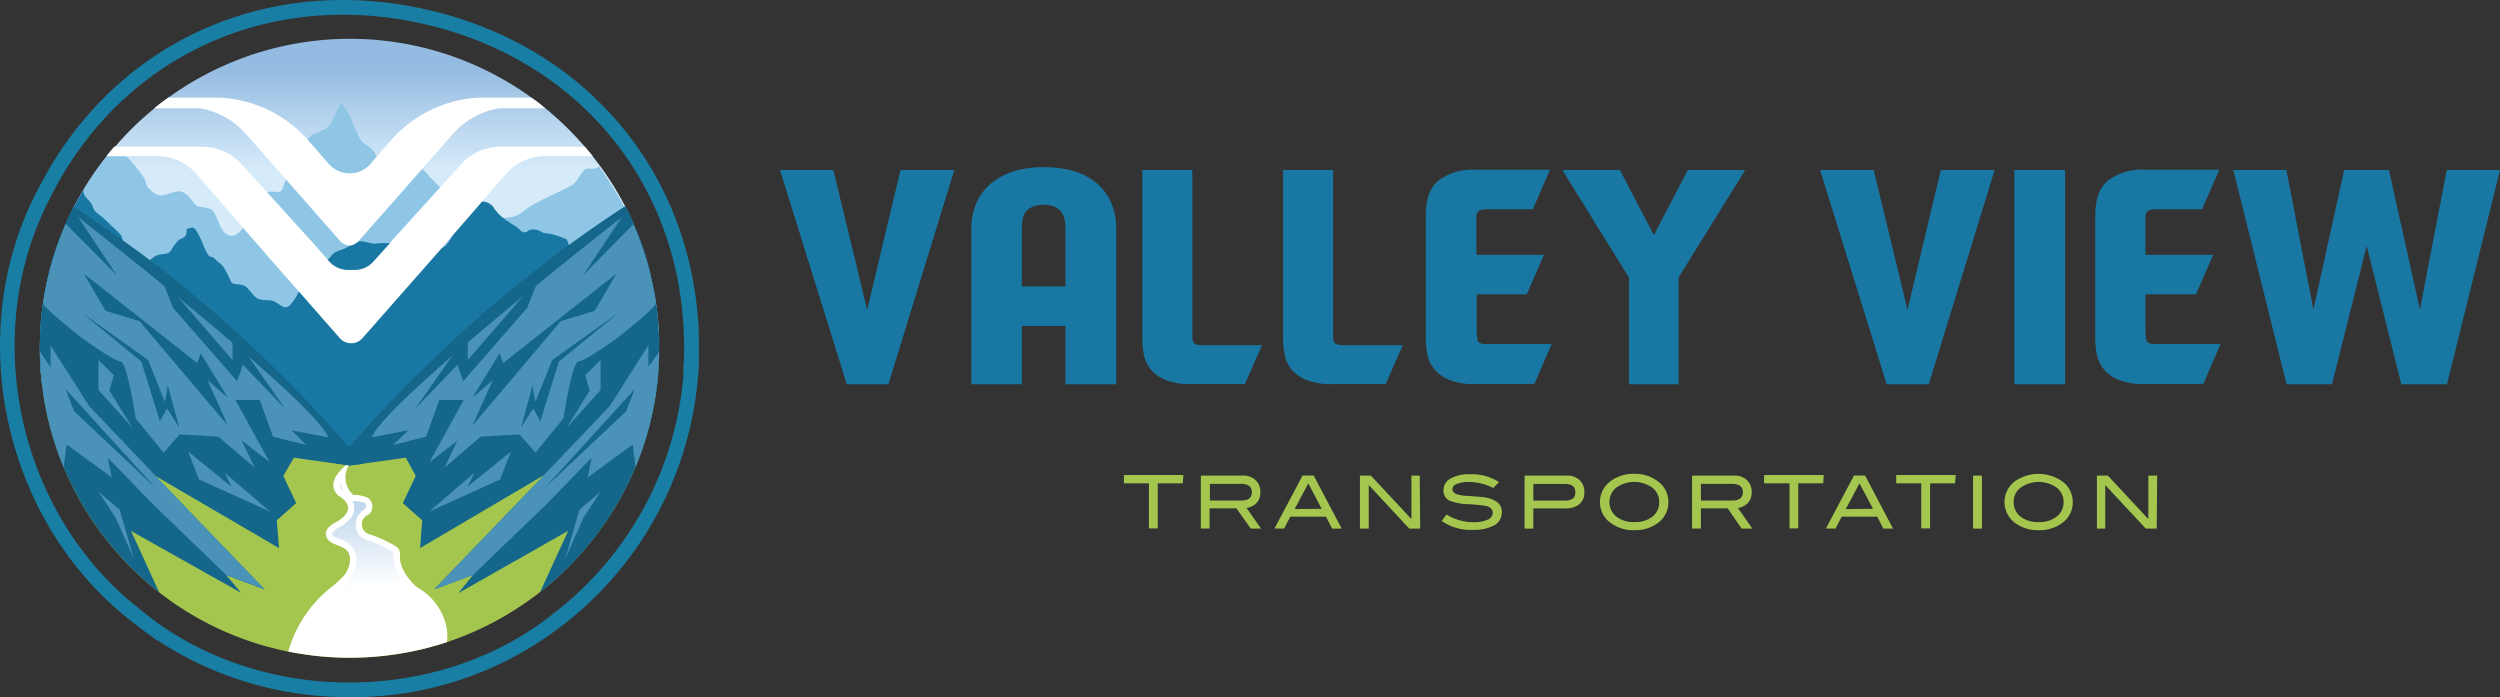 <svg xmlns="http://www.w3.org/2000/svg" xmlns:xlink="http://www.w3.org/1999/xlink" viewBox="0 0 300 83.65"><rect x="0" y="0" width="300" height="83.65" fill="#333333" stroke="none"/><defs><style>.cls-1{fill:#1978a3;}.cls-2{fill:#a5c64e;}.cls-3{fill:#197ea3;}.cls-4{fill:url(#linear-gradient);}.cls-5{fill:#fff;}.cls-6{fill:url(#linear-gradient-2);}.cls-7{fill:#8fc6e5;}.cls-8{fill:#14668a;}.cls-9{fill:#4a92b7;}</style><linearGradient id="linear-gradient" x1="41.95" y1="8.03" x2="41.95" y2="26.27" gradientUnits="userSpaceOnUse"><stop offset="0" stop-color="#94bbe1"></stop><stop offset="0.68" stop-color="#d6ebfa"></stop></linearGradient><linearGradient id="linear-gradient-2" x1="42.89" y1="53.16" x2="44.32" y2="78.75" gradientUnits="userSpaceOnUse"><stop offset="0" stop-color="#94bbe1"></stop><stop offset="0.68" stop-color="#fff"></stop></linearGradient></defs><g id="Layer_2" data-name="Layer 2"><g id="Layer_1-2" data-name="Layer 1"><path class="cls-1" d="M93.6,20.4H100l4.06,16.78,4-16.78h6.46l-7.91,25.71h-5Z"></path><path class="cls-1" d="M127.86,46.11v-7h-5.24v7h-6.06V27.44a7.61,7.61,0,0,1,.58-3,6.28,6.28,0,0,1,1.67-2.33,7.73,7.73,0,0,1,2.71-1.51,11.58,11.58,0,0,1,3.7-.54,12.27,12.27,0,0,1,3.84.54,7.42,7.42,0,0,1,2.72,1.54,6.35,6.35,0,0,1,1.63,2.35,8,8,0,0,1,.54,3V46.11Zm0-11.74V27.44a6.69,6.69,0,0,0-.08-1,2.46,2.46,0,0,0-.36-.92,2.07,2.07,0,0,0-.78-.67,3,3,0,0,0-1.38-.27,3.18,3.18,0,0,0-1.44.27,2.07,2.07,0,0,0-.8.67,2.12,2.12,0,0,0-.33.92,6.65,6.65,0,0,0-.07,1v6.93Z"></path><path class="cls-1" d="M148.7,46.09c-.34,0-.74,0-1.19,0H143a7.87,7.87,0,0,1-3.28-.56,4.35,4.35,0,0,1-1.76-1.37,4.26,4.26,0,0,1-.73-1.76,11.2,11.2,0,0,1-.15-1.76V20.4h6V39.45c0,.4,0,.74,0,1a1.34,1.34,0,0,0,.13.6.64.64,0,0,0,.36.28,1.92,1.92,0,0,0,.67.09h7.21l-2.07,4.67Z"></path><path class="cls-1" d="M165.61,46.09c-.34,0-.73,0-1.18,0h-4.54a7.87,7.87,0,0,1-3.28-.56,4.42,4.42,0,0,1-1.76-1.37,4.11,4.11,0,0,1-.72-1.76,11.27,11.27,0,0,1-.16-1.76V20.4h6V39.45c0,.4,0,.74,0,1a1.34,1.34,0,0,0,.13.6.64.64,0,0,0,.36.28,2,2,0,0,0,.67.09h7.21l-2.06,4.67Z"></path><path class="cls-1" d="M183.23,46.09c-.45,0-1,0-1.55,0h-4.6a8,8,0,0,1-3.3-.56,4.34,4.34,0,0,1-1.79-1.4,4.21,4.21,0,0,1-.75-1.81,11.65,11.65,0,0,1-.15-1.78V25.92c0-2,.51-3.41,1.54-4.27a6.94,6.94,0,0,1,4.52-1.28H186l-2.06,4.74H178.7a5.07,5.07,0,0,0-.89.06.8.8,0,0,0-.48.27,1.11,1.11,0,0,0-.17.61c0,.27,0,.63,0,1.08v3.45h8.11l-2.06,4.74h-6v4a7,7,0,0,0,.1,1.5c.06.26.31.41.74.46h8.15l-2.06,4.77Z"></path><path class="cls-1" d="M195.48,46.11V33.32l-8-12.92h6.9l4.09,7.82,4.06-7.82h6.9l-8,12.89V46.11Z"></path><path class="cls-1" d="M218.41,20.4h6.43l4.06,16.78,4-16.78h6.46l-7.91,25.71h-5.05Z"></path><path class="cls-1" d="M247.81,46.11h-6.09V20.4h6.09Z"></path><path class="cls-1" d="M263.57,46.09c-.45,0-1,0-1.56,0h-4.6a8,8,0,0,1-3.3-.56,4.4,4.4,0,0,1-1.79-1.4,4.32,4.32,0,0,1-.74-1.81,11.65,11.65,0,0,1-.15-1.78V25.92c0-2,.51-3.41,1.54-4.27a6.91,6.91,0,0,1,4.51-1.28h8.83l-2.06,4.74H259a5.12,5.12,0,0,0-.9.06.81.81,0,0,0-.47.27,1.11,1.11,0,0,0-.17.61c0,.27,0,.63,0,1.08v3.45h8.12l-2.06,4.74h-6.06v4a7.77,7.77,0,0,0,.1,1.5c.07.26.32.41.75.46h8.15l-2.06,4.77Z"></path><path class="cls-1" d="M293.61,20.4H300l-6.36,25.71h-5.48L284,29.5l-4.16,16.61h-5.45L268,20.4h6.36l3.25,16.75L281.3,20.4h5.37l3.72,16.75Z"></path><path class="cls-2" d="M141.93,58h-3v5.41h-1.06V58h-3v-1h7.14Z"></path><path class="cls-2" d="M151.32,63.43h-1.23L148.37,61h-3.22v2.42H144.1V57.07h5a2.19,2.19,0,0,1,1.57.54,1.92,1.92,0,0,1,.57,1.46,1.81,1.81,0,0,1-.46,1.3,2,2,0,0,1-1.19.58ZM149,60.06c.81,0,1.22-.33,1.22-1s-.44-1-1.32-1h-3.71v2Z"></path><path class="cls-2" d="M161,63.43h-1.15L159.12,62h-4.29l-.73,1.42h-1.16l3.37-6.36h1.33Zm-2.4-2.37L157,58l-1.65,3.09Z"></path><path class="cls-2" d="M170.42,63.43h-1.31l-4.86-5.22v5.22h-1.06V57.07h1.31l4.87,5.22V57.07h1Z"></path><path class="cls-2" d="M179.19,58.56a6.31,6.31,0,0,0-2.89-.72,3.87,3.87,0,0,0-1.49.23c-.35.15-.52.36-.52.63s.19.49.55.62a5.74,5.74,0,0,0,1.3.19c.88.06,1.46.11,1.74.14a3.81,3.81,0,0,1,1.77.59,1.45,1.45,0,0,1,.57,1.22,1.74,1.74,0,0,1-.9,1.57,5,5,0,0,1-2.58.55A6,6,0,0,1,173,62.51l.58-.77a6.07,6.07,0,0,0,3.22.92,3.9,3.9,0,0,0,1.74-.31.91.91,0,0,0,.59-.82q0-.6-.78-.81a17.78,17.78,0,0,0-2.18-.22,6.46,6.46,0,0,1-2.21-.42,1.28,1.28,0,0,1-.74-1.24,1.58,1.58,0,0,1,.84-1.41,4.48,4.48,0,0,1,2.37-.52,6,6,0,0,1,3.45.94Z"></path><path class="cls-2" d="M188,57.07a2.18,2.18,0,0,1,1.55.54,1.89,1.89,0,0,1,.57,1.44,1.77,1.77,0,0,1-.6,1.45,2.56,2.56,0,0,1-1.72.51H184v2.42h-1.05V57.07Zm-.19,3q1.23,0,1.23-1c0-.7-.43-1-1.3-1H184v2Z"></path><path class="cls-2" d="M200.2,60.24a3,3,0,0,1-1.28,2.53,4.48,4.48,0,0,1-2.8.85,4.56,4.56,0,0,1-2.81-.85A3,3,0,0,1,192,60.24a3.06,3.06,0,0,1,1.3-2.52,4.57,4.57,0,0,1,2.8-.86,4.48,4.48,0,0,1,2.79.86A3,3,0,0,1,200.2,60.24Zm-1.1,0a2.13,2.13,0,0,0-.95-1.81,3.75,3.75,0,0,0-4.19.08,2.24,2.24,0,0,0,0,3.48,3.36,3.36,0,0,0,2.18.66,3.29,3.29,0,0,0,2.17-.67A2.13,2.13,0,0,0,199.1,60.24Z"></path><path class="cls-2" d="M210.27,63.43H209L207.32,61h-3.21v2.42h-1.06V57.07h5a2.21,2.21,0,0,1,1.58.54,1.92,1.92,0,0,1,.57,1.46,1.82,1.82,0,0,1-.47,1.3,2,2,0,0,1-1.18.58Zm-2.36-3.37q1.23,0,1.23-1t-1.32-1h-3.71v2Z"></path><path class="cls-2" d="M218.79,58h-3v5.41h-1.05V58h-3.05v-1h7.15Z"></path><path class="cls-2" d="M227.16,63.43H226L225.27,62H221l-.73,1.42h-1.16l3.37-6.36h1.33Zm-2.4-2.37L223.14,58l-1.65,3.09Z"></path><path class="cls-2" d="M234.61,58h-3v5.41h-1.06V58h-3v-1h7.14Z"></path><path class="cls-2" d="M237.83,63.43h-1.06V57.07h1.06Z"></path><path class="cls-2" d="M248.73,60.24a3,3,0,0,1-1.29,2.53,4.48,4.48,0,0,1-2.8.85,4.58,4.58,0,0,1-2.81-.85,3.12,3.12,0,0,1,0-5.05,5,5,0,0,1,5.58,0A3.06,3.06,0,0,1,248.73,60.24Zm-1.1,0a2.15,2.15,0,0,0-.95-1.81,3.77,3.77,0,0,0-4.2.08,2.14,2.14,0,0,0-.84,1.73,2.18,2.18,0,0,0,.82,1.75,3.39,3.39,0,0,0,2.18.66,3.27,3.27,0,0,0,2.17-.67A2.14,2.14,0,0,0,247.63,60.24Z"></path><path class="cls-2" d="M258.81,63.43h-1.32l-4.86-5.22v5.22h-1V57.07h1.31l4.86,5.22V57.07h1.06Z"></path><path class="cls-3" d="M42,83.65a41.65,41.65,0,0,1-23.18-6.86l0,.06-.74-.56q-.87-.62-1.71-1.29l-.19-.14C.4,62.93-4.65,39.93,4.66,22.51l.41-.76h0C14.05,5,32-3.1,50.94,1.09,70.19,5.34,83.11,20.61,83.86,40c0,1,0,2.17,0,3.45,0,.11,0,.21,0,.32h0l-.06.93A42,42,0,0,1,67.74,74.86l-.22.16A41,41,0,0,1,42,83.65ZM15.22,71.82l2,1.64c13.85,11.25,35.55,11.26,49.4,0l.26-.2A40.23,40.23,0,0,0,82,45.23l0-.65c0-.4,0-.81.06-1.22a32.74,32.74,0,0,0,0-3.28h0C81.39,21.51,69,6.88,50.56,2.81S14.7,6.79,6.23,23.33l-.4.78h0C-2.16,39.91,1.93,60.21,15.22,71.82Z"></path><path class="cls-2" d="M79,44.37a36.74,36.74,0,0,1-2.75,11.69,37.39,37.39,0,0,1-11.46,15h0a37.39,37.39,0,0,1-11.16,6l-.29.1a37.43,37.43,0,0,1-11.06,1.77H42A37.14,37.14,0,0,1,5.22,47.41q5.67.27,11.33.73a60.7,60.7,0,0,1,7.82,1A46.54,46.54,0,0,0,32,50.32l.09,0c1,.42,2,.79,2.93,1.26a9.52,9.52,0,0,1,1.76,1,25.63,25.63,0,0,0,2,1.6,5.82,5.82,0,0,0,3.86.67c1.82-.27,3.62-.65,5.42-1.07,7.38-1.76,14.48-4.54,21.58-7.2A61.51,61.51,0,0,1,79,44.37Z"></path><path class="cls-4" d="M79.07,40.2c0-.35,0-.7-.06-1s0-.69-.08-1c-.05-.58-.12-1.16-.21-1.73v0c-.11-.77-.24-1.54-.41-2.3-.06-.29-.13-.58-.2-.88a.35.35,0,0,0,0-.14l-.24-.94c-.09-.32-.17-.65-.27-1-.19-.69-.41-1.36-.66-2-.11-.33-.24-.67-.37-1s-.2-.5-.31-.74-.15-.36-.23-.55c0,0,0,0,0-.06-.14-.31-.28-.63-.43-.95s-.37-.75-.57-1.13a36.7,36.7,0,0,0-3-4.83,37.15,37.15,0,0,0-58.22-2.35A35.28,35.28,0,0,0,10,22.82a31.25,31.25,0,0,0-1.83,3.49A36.92,36.92,0,0,0,4.79,41.76c0,1.1,0,2.18.14,3.26,0,.3.05.6.09.89l.06.4c3.82.17,7.65.44,11.47.74a62.9,62.9,0,0,1,7.61.89c2,.41,4,.9,6.1,1.15a.57.57,0,0,1,.81-.43c1.57.81,3.26,1.32,4.82,2.13a11,11,0,0,1,2,1.38A7.31,7.31,0,0,0,40,53.61c1.5.57,3.18.1,4.69-.19,1.76-.34,3.51-.75,5.24-1.21,3.59-1,7.12-2.14,10.61-3.39s6.78-2.69,10.24-3.76c2.71-.84,5.52-1.24,8.28-1.82,0-.35,0-.71,0-1.06,0-.14,0-.28,0-.42C79.11,41.24,79.1,40.72,79.07,40.2Z"></path><path class="cls-5" d="M53.63,77.05l-.29.1a37.43,37.43,0,0,1-11.06,1.77H42a36.88,36.88,0,0,1-7.41-.74,15.23,15.23,0,0,1,4.8-7.43,15.26,15.26,0,0,0,1.81-1.59A3.12,3.12,0,0,0,42,67c-.14-1.93-2.64-1.23-2.89-2.82-.11-.71.62-1.2,1.16-1.49,3.17-1.76.33-3.21.33-3.21-1.39-1.35-.07-2.82.89-3.62.38-.29.69-.5.78-.55a4.64,4.64,0,0,0-.46.61,2.78,2.78,0,0,0,.6,3.47,4.34,4.34,0,0,1,1.57.27,1.24,1.24,0,0,1,.1,2.19l-.06,0a1.24,1.24,0,0,0,.19,2.22,15.17,15.17,0,0,1,3.24,1.46A1.12,1.12,0,0,1,48,66.68c-.14,1.94,2,3.76,2,3.76a7.2,7.2,0,0,1,3.65,5.15A7.12,7.12,0,0,1,53.63,77.05Z"></path><path class="cls-6" d="M42,78.18a37.51,37.51,0,0,1-6.44-.57,14.42,14.42,0,0,1,4.31-6.28l.48-.4a9.89,9.89,0,0,0,1.41-1.28,3.81,3.81,0,0,0,1-2.72,2.55,2.55,0,0,0-2-2.23c-.67-.26-.86-.37-.91-.66,0-.13.17-.39.77-.71,1.28-.71,1.91-1.52,1.9-2.41a1.89,1.89,0,0,0-.2-.8h.09a3.69,3.69,0,0,1,1.3.21.32.32,0,0,1,.22.27.7.7,0,0,1-.29.62l-.08.05a2.16,2.16,0,0,0-.84,2.12A1.79,1.79,0,0,0,44,64.8a13.57,13.57,0,0,1,3.08,1.39c.15.08.15.33.15.44-.17,2.28,2.15,4.29,2.25,4.38l0,0,0,0a6.63,6.63,0,0,1,3.3,4.6,5.7,5.7,0,0,1,0,.83,37.14,37.14,0,0,1-10.64,1.68Zm-.88-19.32a.91.91,0,0,1-.31-.7.66.66,0,0,1,0-.14,3.86,3.86,0,0,0,.34.86Z"></path><path class="cls-7" d="M79.07,40.2c-2.24,1.36-4.54,2.59-6.9,3.8l-1.94,1H4.93c-.1-1.08-.14-2.16-.14-3.26A36.92,36.92,0,0,1,8.15,26.31,31.25,31.25,0,0,1,10,22.82a35.28,35.28,0,0,1,3.79-5.28c.23.18.45.39.66.57a12.44,12.44,0,0,1,2,2.1,10.63,10.63,0,0,1,.93,1.3c.15.31.07.55.29.85.41.56,1.16,1.2,1.78,1.09s1.22-.4,1.92-.48,1.28.59,1.78,1.21c.34.44.34.54.88.65a4.38,4.38,0,0,1,1.31.29c.51.34.88,1.63,1.2,2.21s.83,1.15,1.6.91c.45-.13,1.07-.94,1.41-1.31a15.54,15.54,0,0,0,1.57-2.56c.42-.69.6-1.32,1.41-1.39.28,0,.89.14,1.13,0s.42-.88.54-1.16c.39-.87.84-1.72,1.29-2.54s1-1.49,1.32-2.3.75-.85,1.52-1.18,1.11-.45,1.55-1.29A7.6,7.6,0,0,1,41,12.36a11.77,11.77,0,0,1,1.21,2.05,24,24,0,0,0,1,2.29c.41.64,1.12.78,1.58,1.39a12.67,12.67,0,0,1,.94,1.6c.18.3.29,1,.55,1.25.53.4,1.27-.39,1.83-.36.4,0,.59.22,1,.07a10.61,10.61,0,0,1,1.05-.44c.65-.11,1,.61,1.49,1.11a21,21,0,0,1,2.61,3c.26.41.27.78.73.92a4.06,4.06,0,0,1,.94.24h0c.44.26.83.83,1.32,1a3.3,3.3,0,0,0,1,0c.68-.05,1.33-.18,2-.29l.49-.08a3.11,3.11,0,0,0,1.82-.56,11.05,11.05,0,0,1,2.47-1.55c1.19-.62,2.48-1.14,3.63-1.81.7-.42.93-1.44,1.58-1.86.31-.21.77,0,1.12-.1a1.49,1.49,0,0,0,.51-.24A36.87,36.87,0,0,1,79.07,40.2Z"></path><path class="cls-1" d="M72.07,36.78c.06.91-1.7,1.81-2.28,2.12-3.13,1.77-6.55,2.31-10,2.64-1.48.14-3.11,1.66-4.68,3.48-2.51,2.92-4.85,6.62-6.12,6.62l-8.58,3.81h0L5,45.91c0-.29-.07-.59-.09-.89-.1-1.08-.14-2.16-.14-3.26A36.92,36.92,0,0,1,8.15,26.31,31.25,31.25,0,0,1,10,22.82a2.26,2.26,0,0,0,.1.53c.18.37.64.73.86,1.09s.21.7.56,1,.49.41.74.61a13.36,13.36,0,0,1,1.16,1.1,8,8,0,0,1,1.13,1.12,8.64,8.64,0,0,1,.34,1.16,3.23,3.23,0,0,1,.27,1.1c.53.11.41.51.47,1,.35-.25.59.18.91.22a3.1,3.1,0,0,0,1-.3,5.65,5.65,0,0,0,1-.66,2.12,2.12,0,0,1,1-.29c.39-.07.69-.05.95-.4a7.53,7.53,0,0,1,.84-1.19c.26-.24.62-.3.86-.54s.17-.53.21-.91c.26,0,.59-.22.82-.13s.33.39.43.52a9.93,9.93,0,0,1,.73,1.5A7.75,7.75,0,0,0,25,30.62c.17.23.38.16.59.27a4.93,4.93,0,0,1,.52.5,2.92,2.92,0,0,1,.65.56,11.23,11.23,0,0,1,.87,1.65c.16.37.19.41.66.49a3.28,3.28,0,0,1,1,.18c.67.37,1.07,1.35,1.76,1.61s1.42,0,2.06.39,1.05.92,1.68.35a5.63,5.63,0,0,0,.94-1.37c.17-.3.17-.34.46-.48s.44-.1.65-.29a4.63,4.63,0,0,0,.31-.42,6.31,6.31,0,0,0,.15-.73,5.53,5.53,0,0,1,.07-.92c.18-.42,1-.53,1.4-.81a5.48,5.48,0,0,0,1.08-1c.38-.48,1-.54,1.55-.79s1.31-.91,2-.85,1.06.28,1.65.28a8.32,8.32,0,0,1,2.23,0c.51.15.92.56,1.46.68a17.33,17.33,0,0,0,1.77.36,1.06,1.06,0,0,0,.79-.16.76.76,0,0,1,.66-.11,2.09,2.09,0,0,0,1.53-.55,5.06,5.06,0,0,0,1.06-1.81c.22-.67.52-1.35.71-2a3.89,3.89,0,0,0,.78-.21,1.39,1.39,0,0,0,.57-.42c.15-.2.28-.72.47-.84s.57,0,.8,0A1.7,1.7,0,0,1,59.3,25a4.85,4.85,0,0,0,1.07,1.14l.31.25c.42.29.86.54,1.27.82s.62.69,1,.67.45-.26.67-.31a2.1,2.1,0,0,1,.79,0,3.75,3.75,0,0,1,.73.35,3.38,3.38,0,0,0,.72.11,8.9,8.9,0,0,1,2.17.71l.25.7,2.58,7.47A2.22,2.22,0,0,1,72.07,36.78Z"></path><path class="cls-8" d="M79.11,41.76c0,.14,0,.28,0,.42a36.84,36.84,0,0,1-2.84,13.88,37.39,37.39,0,0,1-11.46,15l3.37-7.36L55,71.18,56.76,69l-4.64,1.71,9.07-9.42.71-.74,3.35-3.48-.07,0L50.41,65.77l.25-3.34-2.32-2.06,1.55-3.26-1.2-2.19c-1.68.24-3.35.48-5,.7L42,55.86l-1.73-.24.14-.16h0L42,53.59c2.37-2.75,5-5.64,8-8.57s6.19-5.93,9.74-8.93c2.9-2.45,5.78-4.68,8.57-6.71,2.3-1.69,4.56-3.24,6.74-4.66.2.38.38.74.57,1.13s.29.64.43.95c0,0,0,.05,0,.06.08.19.16.36.23.55s.21.49.31.74.26.66.37,1c.25.66.47,1.33.66,2,.1.31.18.64.27,1l.24.94a.35.35,0,0,1,0,.14c.07.3.14.59.2.88.17.76.3,1.53.41,2.3v0c.09.57.16,1.15.21,1.73,0,.34.06.69.08,1s0,.69.06,1C79.1,40.72,79.11,41.24,79.11,41.76Z"></path><path class="cls-9" d="M78.72,36.38v0c0,.52-4.41,4-4.41,4s-4.13,3-4.89,3-1.81,6.82-1.81,6.82l-3.35,4.12-1.92-2.19-4.64.26-4.36,3.73,1.53-3.22-3.35,2.59L55.64,48H52.71l-1.57,4.4-4,1L49,51.64l-4.38.84c1.55-4.25,30-26.42,30-26.42L70,33l6-6.09A36.71,36.71,0,0,1,78.72,36.38Z"></path><path class="cls-9" d="M79.1,42.18a36.84,36.84,0,0,1-2.84,13.88l-.33-2.72-5.41,3.95L71,54.92l-5.38,5.54L56.76,69l-4.64,1.71,9.07-9.42.71-.74,3.28-3.44,8-8.4,4.63-7.28v2.6Z"></path><polygon class="cls-9" points="72.07 43.21 70.23 45.02 70.76 46.88 68 51.32 72.07 46.81 72.07 43.21"></polygon><polygon class="cls-9" points="56.93 56.73 51.48 61.4 60.02 57.54 61.3 54.2 56.11 58.4 56.93 56.73"></polygon><polygon class="cls-9" points="72.07 59 69.54 61.15 67.83 67.06 70.03 62.09 72.07 59"></polygon><path class="cls-8" d="M43.67,55.62,42,55.86l-1.73-.24c-1.67-.22-3.34-.46-5-.7L34,57.11l1.54,3.26-2.32,2.06.26,3.34L18.72,57.15l-.07,0L22,60.59l.7.74,9.07,9.42L27.14,69l1.8,2.14L15.73,63.72l3.37,7.36a37.3,37.3,0,0,1-11.46-15A36.65,36.65,0,0,1,4.8,42.18c0-.14,0-.28,0-.42q0-.78,0-1.56l.06-1c0-.34,0-.69.08-1,.06-.58.13-1.16.21-1.73v0c.12-.77.25-1.54.42-2.3.06-.29.12-.58.19-.88a.74.74,0,0,1,0-.14c.08-.32.15-.63.23-.94s.18-.65.28-1c.19-.69.41-1.36.66-2,.11-.33.23-.67.37-1s.2-.5.3-.74.15-.36.23-.55a.33.33,0,0,0,0-.06c.14-.31.28-.63.43-.95s.37-.75.56-1.13c2.18,1.42,4.44,3,6.75,4.66,2.79,2,5.66,4.26,8.56,6.71,3.56,3,6.79,6,9.74,8.93s5.61,5.82,8,8.57l1.57,1.86h0Z"></path><path class="cls-9" d="M5.17,36.38v0c0,.52,4.42,4,4.42,4s4.12,3,4.89,3,1.8,6.82,1.8,6.82l3.35,4.12,1.93-2.19,4.64.26,4.36,3.73L29,52.86l3.35,2.59L28.25,48h2.93l1.58,4.4,4,1L35,51.64l4.38.84c-1.55-4.25-30-26.42-30-26.42L14,33,7.89,26.86A37.1,37.1,0,0,0,5.17,36.38Z"></path><path class="cls-9" d="M4.8,42.18A36.65,36.65,0,0,0,7.64,56.06L8,53.34l5.41,3.95-.48-2.37,5.37,5.54L27.14,69l4.63,1.71L22.7,61.33l-.7-.74-3.28-3.44-8-8.4L6.07,41.47v2.6Z"></path><polygon class="cls-9" points="11.82 43.21 13.66 45.02 13.13 46.88 15.9 51.32 11.82 46.81 11.82 43.21"></polygon><polygon class="cls-9" points="26.97 56.73 32.42 61.4 23.88 57.54 22.59 54.2 27.78 58.4 26.97 56.73"></polygon><polygon class="cls-9" points="11.82 59 14.35 61.15 16.07 67.06 13.86 62.09 11.82 59"></polygon><polygon class="cls-8" points="56.69 47.72 59.95 42.4 60.38 43.56 73.98 32.83 71.36 37.3 67.29 38.54 56.69 51.07 59.14 45.62 56.69 47.72"></polygon><polygon class="cls-8" points="62.52 51.32 63.9 46.26 64.24 48.24 66.26 43.21 74.2 37.55 67.07 43.39 64.84 50.55 63.98 49.01 62.52 51.32"></polygon><polygon class="cls-8" points="65.34 58.58 76.17 46.69 75.14 49.35 65.34 58.58"></polygon><polygon class="cls-8" points="49.83 49.05 56.13 40.04 56.13 43.21 64.71 33.3 63.26 36.95 55.58 45.75 54.89 43.77 49.83 49.05"></polygon><polygon class="cls-8" points="27.34 47.72 24.08 42.4 23.65 43.56 10.05 32.83 12.67 37.3 16.75 38.54 27.34 51.07 24.9 45.62 27.34 47.72"></polygon><polygon class="cls-8" points="21.51 51.32 20.14 46.26 19.79 48.24 17.78 43.21 9.84 37.55 16.96 43.39 19.19 50.55 20.05 49.01 21.51 51.32"></polygon><polygon class="cls-8" points="18.7 58.58 7.87 46.69 8.89 49.35 18.7 58.58"></polygon><polygon class="cls-8" points="34.21 49.05 27.9 40.04 27.9 43.21 19.32 33.3 20.78 36.95 28.46 45.75 29.15 43.77 34.21 49.05"></polygon><path class="cls-5" d="M65.41,13c-2.88,0-5.42,0-5.52,0a9.47,9.47,0,0,0-5.62,3.17l-3.61,4.1-7.58,8.6a1.25,1.25,0,0,1-.17.16,1.62,1.62,0,0,1-.9.44h-.08a1.77,1.77,0,0,1-1.16-.61l-6.46-7.33-4.72-5.37A9.47,9.47,0,0,0,24,13c-.1,0-2.61,0-5.49,0,.54-.45,1.1-.87,1.68-1.28h6.17a15,15,0,0,1,10.58,5.08,1.63,1.63,0,0,1,.17.2l2.41,2.74a3.34,3.34,0,0,0,4.88,0l.85-1L46.78,17a15,15,0,0,1,10.75-5.28h6.21C64.31,12.08,64.88,12.51,65.41,13Z"></path><path class="cls-5" d="M71.12,18.74h-5.7a6.3,6.3,0,0,0-4.77,2.19l-2.8,3.25h0l-1.39,1.61-2.24,2.57h0L53,29.78l-1,1.14-8.5,9.65a1.8,1.8,0,0,1-1.15.61.8.8,0,0,1-.21,0,.8.8,0,0,1-.21,0,1.87,1.87,0,0,1-1.16-.61L35.88,35h0l-3.6-4.08-3.11-3.59-5.55-6.4a6.26,6.26,0,0,0-4.76-2.19H12.77c.3-.39.62-.76.94-1.13H24.26A6.34,6.34,0,0,1,29,19.72l3.08,3.39L37,28.53l.11.12.43.47,1.8,2.06.18.21a3,3,0,0,0,2.18,1h.93a3,3,0,0,0,2.18-1l2-2.22,0-.05.41-.47.12-.12,5.51-6.08,2.48-2.73A6.33,6.33,0,0,1,60,17.61H70.18C70.51,18,70.81,18.35,71.12,18.74Z"></path></g></g></svg>